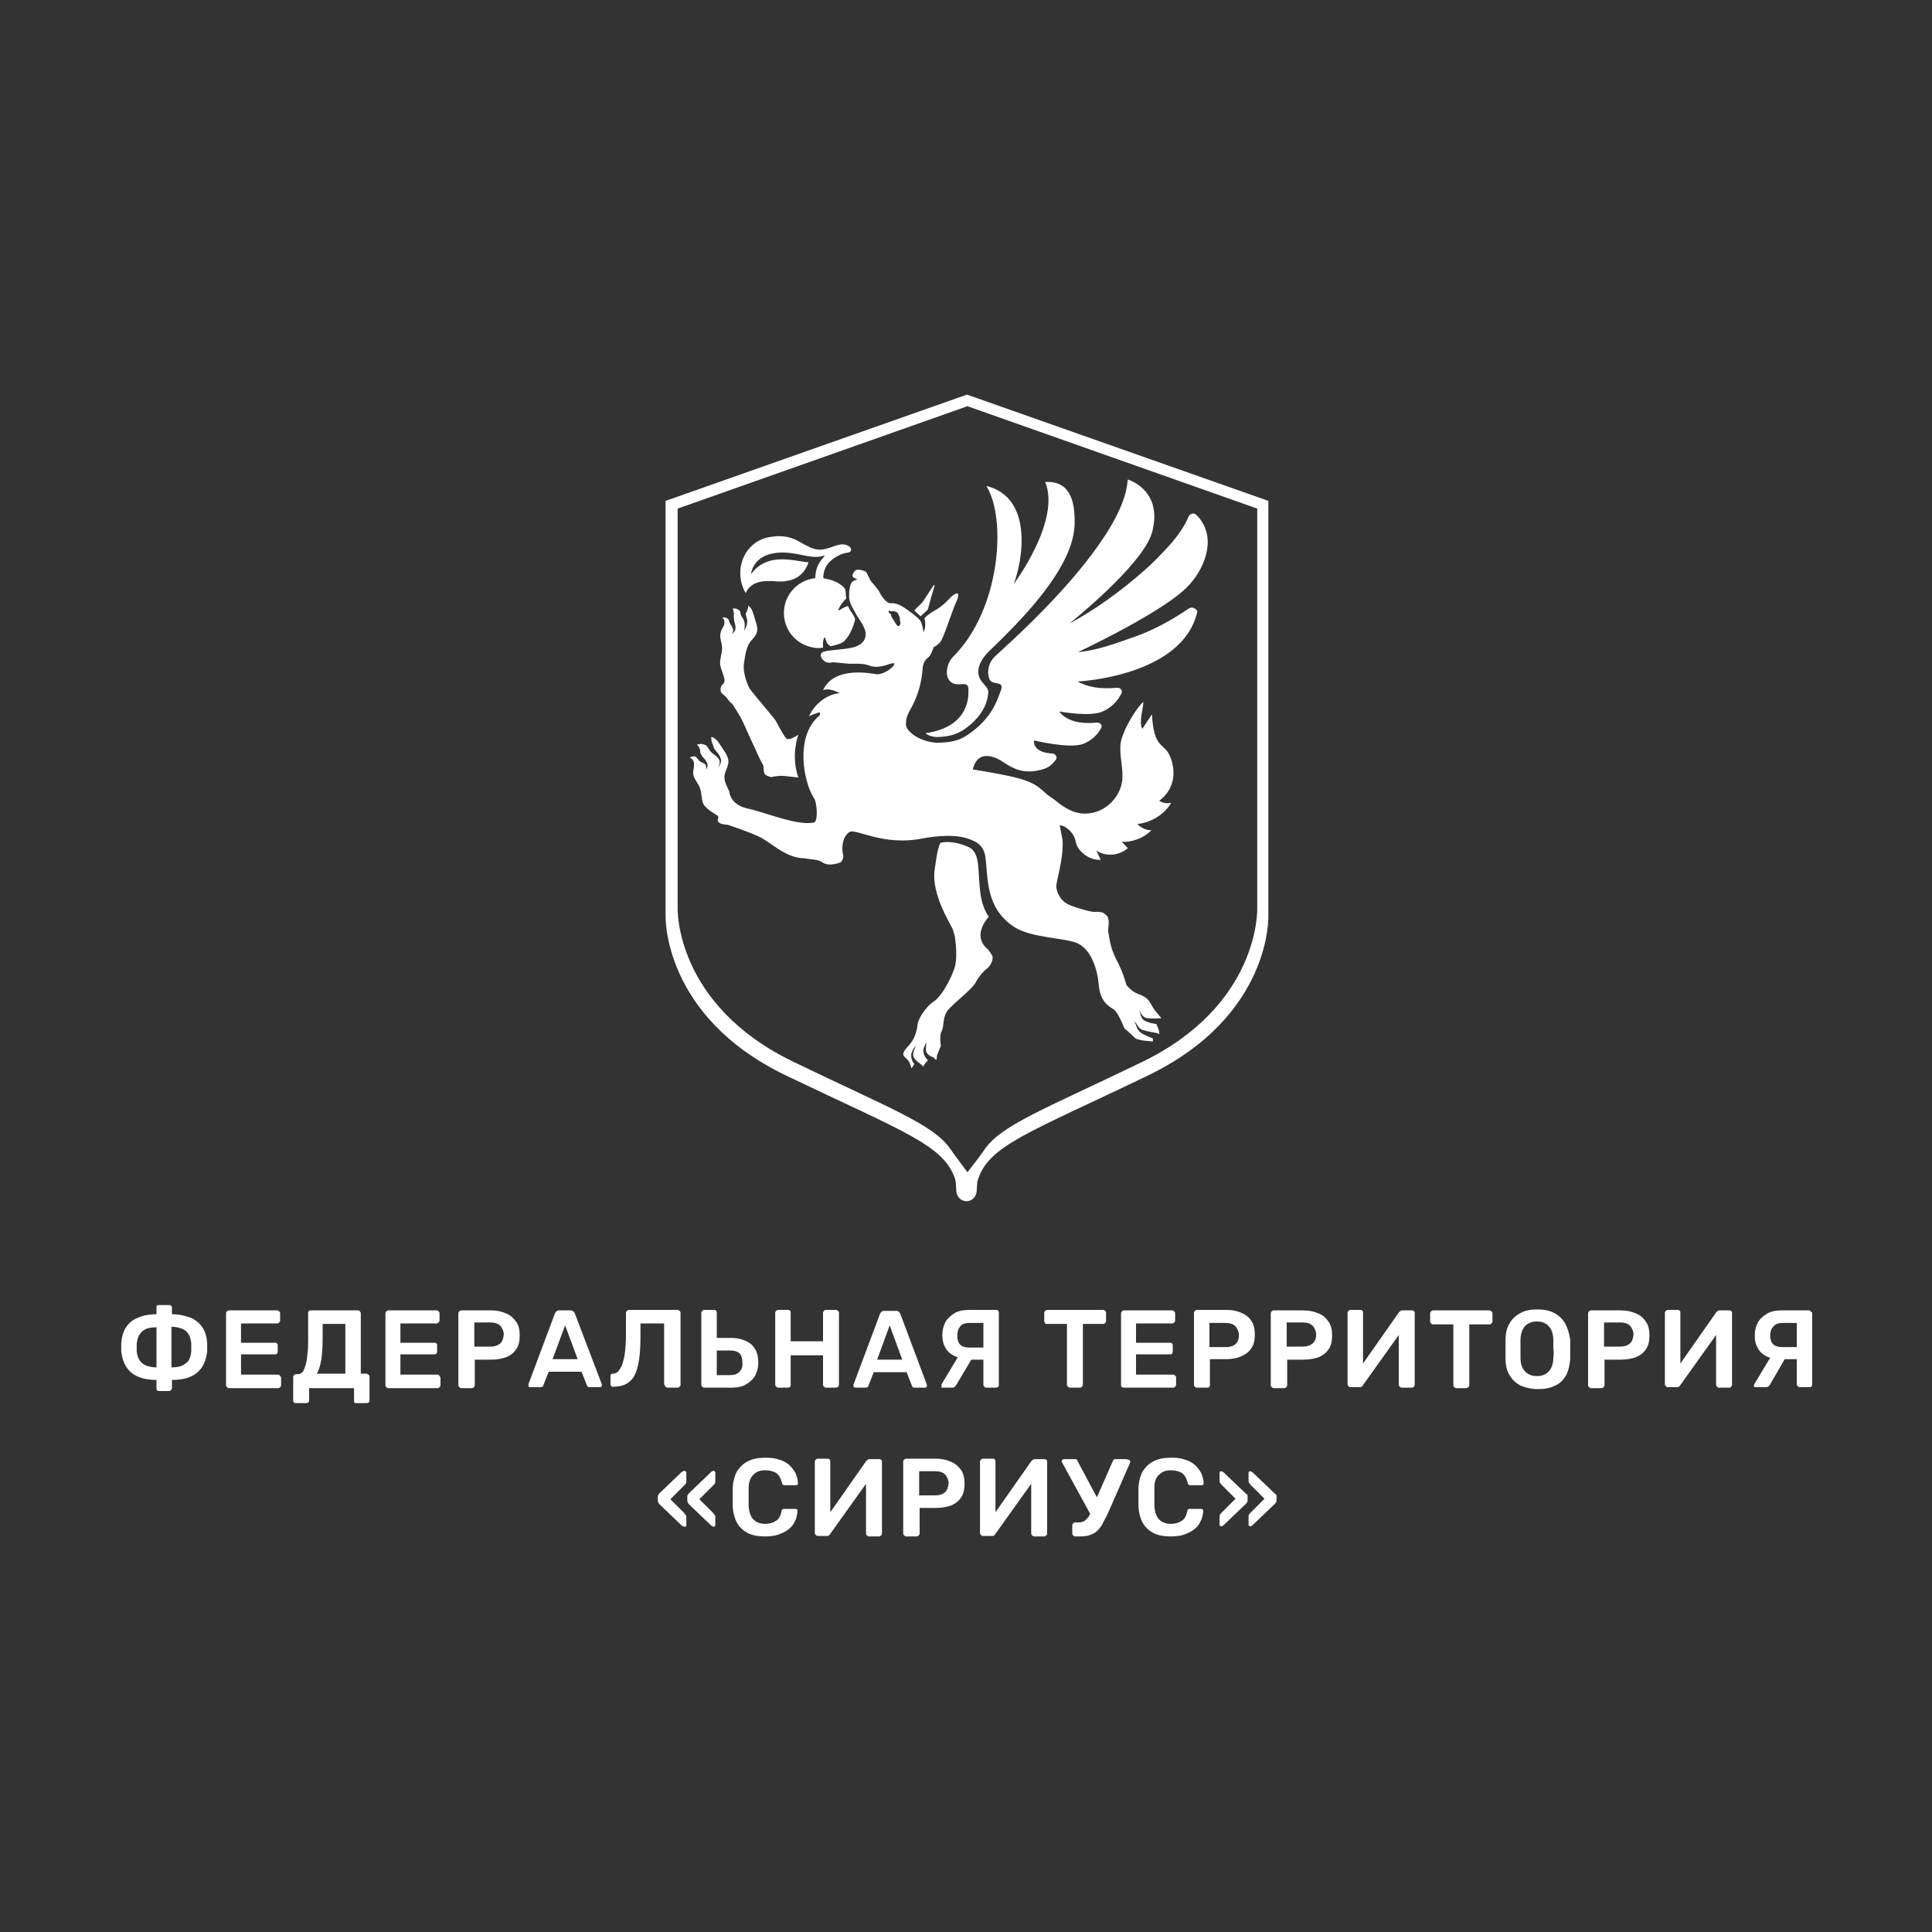 <?xml version="1.0" encoding="UTF-8"?> <svg xmlns="http://www.w3.org/2000/svg" xmlns:xlink="http://www.w3.org/1999/xlink" version="1.1" id="Layer_1" x="0px" y="0px" viewBox="0 0 400 400" style="enable-background:new 0 0 400 400;" xml:space="preserve"><rect x="0" y="0" width="400" height="400" fill="#333333" stroke="none"/> <style type="text/css"> .st0{fill-rule:evenodd;clip-rule:evenodd;fill:#FFFFFF;} .st1{fill:#FFFFFF;} </style> <g> <path class="st0" d="M192.1,126.2l0.9-3.3c0,0,0.7-2,0.4-1.8s-2.1,3.3-2.7,3.9c-0.6,0.5-1.4,1.4-1.4,1.4l1.3,1.2L192.1,126.2z"></path> <path class="st0" d="M262.6,189.6v-85.9l-62.4-22l-62.4,22v85.9c0,0-0.7,20.8,25,33.1c24.4,11.7,32.8,14.4,35,21.6 c0.1,0.2,0.1,1.3,0.2,2.4c0.1,1.1,1,2,2.1,2c1.1,0,2-0.9,2.1-2c0.1-1,0.1-2.1,0.2-2.2c2.1-7.3,10.5-9.9,35-21.7 C263.4,210.4,262.6,189.6,262.6,189.6 M236.2,220c-20.3,9.8-29.1,13-32.5,18.2c-0.5,0.8-3.4,4.5-3.4,4.5s-3-4-3.6-4.9 c-3.5-5-12.4-8.3-32.3-17.9c-24.8-11.9-24.1-31.9-24.1-31.9v-82.7l60-21.2l60,21.2v82.7C260.3,188.1,261,208.1,236.2,220"></path> <path class="st0" d="M176.8,127.6c-0.1-0.2-0.3-0.5-0.4-0.7c-0.1-0.1-0.2-0.3-0.3-0.4c-0.2-0.3-0.4-0.7-0.5-1 c-0.2,0-0.4,0.1-0.7,0.2c-0.5,0.2-1.5,1-1.3,0.5c0.3-0.9,1.2-1.9,1.6-2.3c0-0.4-0.1-0.7-0.1-0.9c0-0.5,0-1-0.4-1.4 c-0.9-0.9-2.1-1.4-3.3-1.7c-0.5-0.1-0.7-0.1-0.9-0.2c-0.1-0.3,0-0.6,0-0.8c0.2-1.2,0.7-2.1,1.5-2.8c1.5-1.3,2.8-1.6,3.6-1.7 c0.5-0.1,0.7-0.4,0.6-0.7c-0.1-0.7-1.2-1-1.8-1c-1.3,0-3,1.1-4.6,1.1c-1.5,0-2.5-0.7-3.7-1.3c-1.3-0.8-2.7-1.5-4.9-1.5 c-0.6,0-1.2,0.1-1.9,0.2c-2.4,0.4-4.4,2-5.4,4.3c-1,2.4-0.8,5.2,0.5,7.3c0.9-2.2,3.2-2.5,4.6-2.5c0.2,0,0.5,0,0.7,0 c0.5,0,1.1,0.1,1.7,0.1c3.1,0,5.1-1.3,6-4c0,0,0,0,0,0c-0.4,0-1-0.1-1.7-0.2c-1.1-0.2-2.4-0.4-3.8-0.4c-2.8,0-4.8,1-6.3,2.9 l-0.2,0.3l0.1-0.3c0.6-2.8,2.9-4.3,6.5-4.3c0.9,0,1.9,0.1,2.9,0.3l0.1,0c1.5,0.3,2.7,0.6,3.9,0.6c0.7,0,1.2-0.1,1.8-0.3 c0,0.2-0.2,0.4-0.3,0.5c-1.1,1.2-1.6,2.6-1.6,4.2c-3.7,0.4-6.5,3.5-6.5,7.2c0,3.7,2.7,6.7,6.3,7.2c0,0,0,0,0,0 c0.4,0.1,1.1,0.1,1.8,0c0-0.4-0.1-1.3,0.2-2c0.2-0.5,0.4,0.6,0.6,1c0.2,0.3,0.5,0.5,0.7,0.7c1.2-0.2,2.3-0.6,2.7-0.9 c1.8-1.6,2.4-4.5,2.4-4.5S177.2,128.3,176.8,127.6"></path> <path class="st0" d="M204.7,189.8c-2.1-3.2-1.8-6.5-2.2-10.8c-0.2-2.1-1-3.1-1.7-3.5c-3.2-1.5-5.3-1.2-6.1-1 c-0.7,1.3-1,4.5-1.2,5.6c-0.7,5,3.2,11,3.8,12.4l0.4,1.4c0.3,2.1,0.4,4.1,0.1,5.8c-0.2,1.4-2.4,6.2-4.4,7.6c-2,1.3-3.3,3.9-3.4,4.6 c-0.1,0.7-0.2,2.7-1.8,4.5c-1.7,1.8-1.3,2.1-0.5,2.8c0.8,0.7,1,2,1,2l0.6-0.9c-0.2-0.3-0.4-0.5-0.5-0.9c-0.2-0.5-0.2-1.2,0-1.6 c0.2-0.5,0.5-0.9,0.8-1.3c-0.1,0.5-0.4,0.9-0.5,1.4c-0.1,0.5,0,0.9,0.2,1.2c0.4,0.6,1.2,1.1,1.9,1.7c0.1-0.3,0.3-0.6,0.5-0.8 c0.2-0.2,0.3-0.3,0.4-0.5c-0.4-0.4-0.8-0.9-0.9-1.6c-0.2-1,0.5-1.5,0.5-2.2c0.2,0.7-0.2,1.6,0.1,2.1c0.2,0.5,0.8,0.9,1.4,1.1 c0.2,0.1,0.3,0.2,0.4,0.4l0.3,0.1l0.1-0.9l0.8-2c0,0-0.4-2.1,0.2-3.1c0.5-1,0.1-2.7,1.2-4.2c1.2-1.5,5.1-4.4,5.8-5.8 c0.7-1.4,2-2.6,2-2.6c0.9-0.6,1.6-1.7,1.5-2.7c-0.1-0.5-1-1.6-1-1.6S201,194.2,204.7,189.8"></path> <path class="st0" d="M197.3,136c-1.3,1.3-1.9,4.2-0.3,5.3c1.5,1.1,3.7-0.8,3.5,1.8c0,0.7,0.4,7.4-8.9,8.7c0.7,0.6,1.8,0.8,2.4,0.8 c2.3-0.1,3.8-0.4,5.5-1.5c1.8-1.2,4.8-3.8,5.1-7.6c0.1-0.9-0.5-1.4-1.1-2.1c-2-2.2-0.5-4.8,1.2-6.5c6-5.8,17.9-17.3,17.8-26.8 c0-3-0.3-8.7-6.1-8.3c3.3,8-6.5,21.1-6.5,21.1c1.9-5.1,4-17.9-5.7-20.3C208.5,107.4,207.1,126.3,197.3,136"></path> <path class="st0" d="M149.6,141.7c-0.5,0.5-0.6,1.4-0.1,1.9c0.2,0.2,0.4,0.3,0.6,0.5c0.4,0.3,0.6,0.8,1,1.2 c0.2,0.2,0.3,0.3,0.5,0.4c1.9,2.9,2.3,3.9,3.4,6.4c0.8,1.7,1.5,3.3,2.3,5c0.4,0.9,0.8,1.1,0.8,2.1c0,0.4,0.1,1.1,0.5,1.3 c0.2,0.1,0.9,0.4,1.1,0.4c2.1-0.5,2.8-0.2,4.9,0c0.2,0,0.5,0,0.7,0.1c-1.6-4.5-0.1-8.6,0-8.9c-0.9,0.6-2,1.2-2.5,0.8 c-0.4-0.3-2-3.3-2.2-3.7c-1.6-2.1-3.7-4.4-5.3-6.5c-0.2-0.2-1.5-2.9-1.3-5.1c0.2-1.4,0.4-3.4,1.3-4.7c0.5-0.6,1.2-1.2,1.4-2 c0.2-0.7,0-1.4-0.2-2.1c-0.2-0.5-0.3-1.1-0.5-1.6c-0.2-0.7-0.5-1.5-1.1-1.8c0,0.6-0.2,1.1-0.5,1.6c0,0.1,0,0.2,0,0.3 c0.1,0.2,0.1,0.4,0.2,0.7c0.3,0.9-0.1,1.8-0.5,2.6c0.1-0.9,0.2-1.7-0.2-2.4c-0.1-0.2-0.2-0.3-0.3-0.5c-0.2-0.2-0.2-0.5-0.3-0.7 c0-0.2,0-0.3-0.1-0.5c-0.4-0.4-0.9-0.6-1.5-0.5c0.2,0.5,0.3,1,0.2,1.5l0.1,0.9c0,0.4,0.1,0.4,0.2,0.9c0.1,0.4,0.1,0.8,0,1.2 c-0.2,0.4-0.4,0.5-0.6,0.8c0.1-0.3,0.2-0.7,0.2-0.9c0-0.2-0.2-0.5-0.3-0.8c-0.1-0.1-0.5-0.6-0.5-0.9l-0.2-0.5 c-0.3-0.3-0.9-0.5-1.3-0.3c0.5,0.2,0.6,1,0.4,1.5c-0.2,0.6-0.6,1-0.7,1.6c-0.3,1,0.3,2.1,0.3,3.2c0,1.1-0.5,2.2-0.4,3.3 c0.1,1.1,0.8,2.2,0.9,3.3c0,0.2,0,0.4-0.1,0.5C149.9,141.5,149.8,141.6,149.6,141.7"></path> <path class="st1" d="M246.1,126c-2.9,2-6.9,4.3-10.8,5.7c-4.3,1.5-8.2,3-12.1,3.3c0,0,18.4-8.6,23.1-14c3.4-3.8,5.7-10.1,1.4-14.4 c-0.5-0.5-1.3-0.3-1.6,0.3c-0.9,2.3-2.8,4.8-4.9,7c-1.5,1.6-3,3.1-4.4,4.3c-4.6,4.1-10.3,8.2-15.4,10.9c0,0,15.1-12,17.1-18.8 c0.2-0.7,0.3-1.4,0.4-2c0.3-2.2-0.1-4.3-1.3-6c-1-1.4-2.4-2.4-4-3c0,0-0.1,0-0.1,0c-0.2,1.1-0.1,4.4-4.6,11.4 c-3.3,5.1-8.9,12.1-18.9,21.5c-1.3,1.2-2.6,2.4-4,3.7c0,0-0.1,0.1-0.1,0.1c-1.2,1.2-1.6,2.9-1.1,4.5c0.5,1.6,3.3,0.2,2.4,2.5 c-0.6,1.5-1.6,5.6-6.8,9.1c-2,1.4-3.8,1.6-6.4,1.7h0c-3.6-0.3-5.6-2-6.2-3c-0.2-0.4-0.3-0.8-0.2-1.3c0-1,0.5-2,1-2.8 c1.2-2.2,2-4.6,2.3-7.1c0.2-1.2-0.1-2.4,1.3-3.5c0.5-0.4,0.9-1.5,1.1-2.1c0.4-0.2,1-0.6,1.4-1.1c0.7-0.9,2.5-6.6,3.2-8.1 c0.7-1.4,0.9-2.8-0.9-1.3c0,0-1.9,2.1-3.3,2.8c-0.9,0.5-1.6,1-2,1.4c-0.1,0.1-0.1,0.1-0.2,0.2c0,0-0.1,0.1-0.1,0.1 c0.1,0.5,0.4,1.7-0.2,2.9c0,0-0.2-1.6-0.6-2.3c-0.4-0.7-2.5-2.2-3.4-2.8c-0.9-0.6-1.9-1-2.8-0.9c-0.8,0.1-2-1.6-2.2-2.1 c-0.2-0.6-1.5-2-1.9-2.5c-0.4-0.6-0.8-1.7-1-1.9c-0.2-0.2-1.5-0.6-2-0.4c-0.4,0.2-0.7,0.6-0.8,1.1c-0.1,0.5,0.5,0.6,0.9,0.8 c0.4,0.2-0.6,0.1-1,0.6c-0.4,0.5-0.6,1.6-0.6,2.7c-0.1,1.7,1,3,1.3,3.7c0.5,1.1,2.4,3.1,2.1,4.8c-0.4,2.3-3.2,2.5-4.8,2.7 c-1.6,0.2-3.8,0.3-4.2,0.7c-0.4,0.3-0.4,1.1,0.4,1.7c0.8,0.7,1.8,0.3,1.8,0.3s2,0.2,3.1,0.3c1.1,0.1,2.9-0.2,4.5,0.4 c1.2,0.5,2.7,0.2,4.1-0.3c2.7-1-0.4,2.2-2.6,2.1c-0.4,0-8.7-2-11.1,3.3c1-0.5,2.7,0.2,3.5,0.6c-2.7,0.2-5.3,2.3-6.4,4.8 c0.4-0.2,1.1-0.5,2-0.8c0.3-0.1,0.4,0.5,0.1,0.7c-5.1,4.3-3.2,13.8-1.1,17c0.7,0.9,0.9,5,0,5.1c-3.5,0.7-10-2.1-13.7-2.9 c-3.7-0.8-3.8-3.5-3.8-3.5c-0.6-1.4-1.4-2.5-0.8-4.1c0.3-0.8,0.7-1.6,0.6-2.4c-0.1-0.7-0.5-1.4-0.9-2c-0.3-0.5-0.7-1-1-1.5 c-0.4-0.6-1-1.3-1.7-1.3c0.1,0.2,0.1,0.5,0.1,0.7c0,0,0,0,0,0c0,0,0,0.1,0,0.1c0.2,0.5,0.3,0.9,0.5,1.4c0.2,0.5,0.4,0.6,0.8,1.1 c0.3,0.4,0.6,0.9,0.7,1.5c0,0.6-0.3,1.1-0.6,1.5c0.2-0.4,0.4-1,0.3-1.4c-0.2-0.4-0.5-0.8-0.9-1.1c-0.3-0.2-1-0.7-1.2-1.1 c-0.2-0.3-0.4-0.6-0.6-0.9c-0.6-0.4-1.4-0.5-2-0.2c0.5,0.4,0.7,1,0.7,1.7l0.4,0.7c0.2,0.3,0.3,0.3,0.6,0.7c0.2,0.3,0.4,0.6,0.5,1 c0,0.4-0.1,0.7-0.2,1c-0.1-0.3-0.1-0.7-0.2-0.9c-0.1-0.2-0.4-0.4-0.6-0.5c-0.2,0-0.7-0.3-0.9-0.6l-0.5-0.6c-0.4-0.2-1-0.1-1.3,0.2 c0.6,0.1,0.9,0.8,0.9,1.4c0,0.6-0.2,1.2-0.2,1.8c0.1,1.1,1,2,1.4,3c0.4,1.1,0.3,2.3,0.7,3.3c0.5,1.1,2.9,2.4,3,2.5 c0.3,0.4,0,0.6,0,0.7c-0.2,1.2,2,1.1,2.2,1.2c0.5,0.2,3.7,1.2,6.3,2.4c2.6,1.2,5.4,4.4,9.4,4.5h0c1.8,0.3,2.8,0.2,3.7,0.8 c1.5,1.1,3.9,0,3.9,0s0.5-0.5,0.5-1.3c0,0,0,0,0,0c-0.4-1.4-0.3-3.8,1.2-4.9c1.3-1,6.9,3.1,15.7,1.2c0.6-0.1,5.5-1,8.8,0.1 c1.5,0.5,3.3,1.2,3.7,3.7c0.6,4.2-0.1,10.5,5.8,14.5c3.6,2.5,11,2.3,13.5,3.6c2.6,1.4,3.9,5.1,4.2,8.6c0.3,3.5,2.2,4.4,3.1,5 c0.9,0.6,2.2,3.9,2.2,3.9s1.6,1.4,2.2,2c0.6,0.6,3.7,0.7,3.7,0.7l0-0.6c-0.7-0.3-1.5-0.6-2.2-1c-0.5-0.3-0.9-0.7-1.1-1.2 c-0.2-0.5-0.3-1-0.6-1.4c0.4,0.3,0.6,0.8,0.9,1.2c0.3,0.4,0.6,0.6,1.1,0.7c0.9,0.3,1.9,0.4,2.8,0.6c0.1,0,0.2,0.1,0.3,0.2 c0,0,0.1,0,0.1-0.1c0.1-0.4-0.3-1.4-0.6-2c-0.7-0.1-1.4-0.2-2-0.5c-0.5-0.1-1-0.6-1.1-1c-0.2-0.4-0.3-0.9-0.4-1.3 c0.2,0.4,0.4,0.8,0.7,1.1c0.3,0.4,0.5,0.4,1,0.5c0.8,0.1,1.7,0.1,2.6,0c0.1,0,0.2,0,0.3,0.1c-0.3-0.5-1.2-1.3-1.9-2.5 c-0.9-1.7-1.4-2-2.9-2.6c-1.5-0.5-2.5-1.9-2.5-1.9s-0.6-2.5-2.1-5.3c-1.2-2.3-1.4-4.3-1.6-5.4c-0.2-1.1,0.2-1.8,0-2.8 c-0.2-0.9-0.3-0.7-0.8-1.2c-0.5-0.5-1.5-0.4-2.2-0.4c-0.7,0-4.4-1-5.6-1.7c-1.2-0.6-2.1-2.2-2.2-3.4c-0.1-1.2,1.5-5.6,1.3-9.7 c0-0.1-0.6-3.1-0.6-3.1c1.1-0.1,3,1.5,3.3,3.3c0.3,1.9,2.7,4,5.2,3.8c-0.3-0.6-0.6-1.2-0.9-1.9c1.9,1.3,4.7,1.1,6.5-0.5 c-0.4-0.4-0.8-0.9-1.3-1.3c2.3,0.1,4.6-0.8,6.2-2.4c-1.1,0-2.2-0.5-2.9-1.3c2.8-0.3,5.5-1.9,7-4.4c-0.8,0.2-1.7,0.1-2.5-0.4 c3-2.2,3.7-5.9,2.2-9.3c-1.2-2.8-3.3-1.3-3.7-8.6c-0.7,1-1.3,2-2,3c-0.8-1.5,0.3-4.4,0.2-5.6c-2.2,2.2-4.5,6.7-4.7,8.7 c-0.3,2.5,0.7,5.4,0.3,7.9c-0.5,3.1-3.1,5.8-6.2,6.4c-3,0.6-5.3-0.7-7.5-2.5c-0.5-0.4-1.1-0.8-1.7-1.2c-0.5-0.5-1.1-1-1.6-1.4 c-2.2-1.8-5.4-2.5-13.9-3.9c1.3-5.3,6.5-1.4,6.5-1.4c2.2,1.5,4.2,2.2,7.1,1.6c1.8-0.4,2.5-0.8,3.6-2.2c0.4-0.5,0-1.2-0.7-1.3 c-3.1-0.1-4-1.6-3.8-2.7c0,0,7.4,1.8,10.2,0.7c1.7-0.7,2.9-1.8,3.7-3.3c0.3-0.6-0.3-1.2-1-1.1c-4.8,0.5-6.9-1.2-7.7-2.3 c0,0,6.4,1.2,9,0c1.8-0.8,3.1-2.1,3.9-3.8c0.3-0.6-0.3-1.2-1-1.1c-3.3,0.3-5.9-0.1-8.1-1.3c0,0,21.8-1,24.8-14.5 C247.7,126,246.8,125.5,246.1,126 M186.4,129.2c-0.1,0.4-0.3,0.4-0.5,0.4c-0.2,0-0.6-0.7-1-1.4c-0.1-0.2-0.2-0.3-0.2-0.3l0,0 c0,0-0.1-0.1-0.1-0.1c0,0,0-0.1,0-0.1c0,0,0,0,0,0c-0.1-0.3-0.2-0.5-0.2-0.6c-0.1,0,0,0-0.2-0.1c-0.4-0.3-0.1-0.6-0.1-0.6 s0.2,0.1,0.4,0.2c0.1-0.2,0.8,0,1.1,0.1c0.1,0,0.1,0.1,0.1,0.1c0.1,0.1,0.2,0.1,0.2,0.2c0.2,0.4,0.5,0.9,0.4,1.5 C186.5,128.7,186.4,129,186.4,129.2"></path> <path class="st1" d="M41.9,274.8c-0.6-0.9-1.5-1.6-2.5-2c-1.1-0.4-2.3-0.7-3.8-0.7v-1.4c0-0.2-0.1-0.3-0.2-0.4 c-0.1-0.1-0.2-0.1-0.4-0.1h-2.1c-0.2,0-0.3,0-0.4,0.1c-0.1,0.1-0.1,0.2-0.1,0.4v1.4c-1.4,0-2.7,0.2-3.8,0.7c-1.1,0.4-1.9,1.1-2.5,2 c-0.6,0.9-0.9,2-1,3.3c0,0.1,0,0.3,0,0.5c0,0.2,0,0.4,0,0.6c0,0.2,0,0.4,0,0.5c0.2,2,0.9,3.5,2.1,4.5c1.2,1,3,1.5,5.2,1.5v1.7 c0,0.2,0,0.3,0.1,0.4c0.1,0.1,0.2,0.2,0.4,0.2H35c0.2,0,0.3-0.1,0.4-0.2c0.1-0.1,0.2-0.2,0.2-0.4v-1.7c2.3,0,4-0.5,5.2-1.5 c1.2-1,1.9-2.5,2.1-4.5c0-0.3,0-0.6,0-0.8c0-0.2,0-0.5,0-0.8C42.8,276.8,42.5,275.7,41.9,274.8 M32.4,283.1c-1.2,0-2.2-0.3-2.9-0.8 c-0.7-0.6-1.1-1.4-1.2-2.6v-0.7v-0.7c0.1-1.2,0.5-2.1,1.2-2.7c0.7-0.6,1.7-0.8,2.9-0.8V283.1z M39.6,279.2c0,0.2,0,0.3,0,0.5 c-0.1,1.2-0.4,2.1-1.2,2.6c-0.7,0.6-1.7,0.8-2.9,0.8v-8.4c1.2,0,2.2,0.3,2.9,0.8c0.7,0.6,1.1,1.4,1.2,2.7c0,0.1,0,0.3,0,0.4V279.2z "></path> <path class="st1" d="M57.6,284.6h-7.7v-4.2h7c0.2,0,0.3,0,0.4-0.1c0.1-0.1,0.2-0.2,0.2-0.4v-1.4c0-0.2-0.1-0.3-0.2-0.4 c-0.1-0.1-0.2-0.1-0.4-0.1h-7v-4h7.5c0.2,0,0.3-0.1,0.4-0.2c0.1-0.1,0.2-0.2,0.2-0.4v-1.5c0-0.2-0.1-0.3-0.2-0.4 c-0.1-0.1-0.2-0.2-0.4-0.2h-10c-0.2,0-0.3,0.1-0.4,0.2c-0.1,0.1-0.2,0.2-0.2,0.4v14.9c0,0.2,0.1,0.3,0.2,0.4 c0.1,0.1,0.2,0.2,0.4,0.2h10.2c0.2,0,0.3-0.1,0.4-0.2c0.1-0.1,0.2-0.2,0.2-0.4v-1.5c0-0.2-0.1-0.3-0.2-0.4 C57.9,284.7,57.7,284.6,57.6,284.6"></path> <path class="st1" d="M75.8,284.4h-1.1v-12.5c0-0.2-0.1-0.3-0.2-0.4c-0.1-0.1-0.2-0.2-0.4-0.2h-9.8c-0.2,0-0.3,0.1-0.4,0.2 c-0.1,0.1-0.1,0.2-0.1,0.4v4.8c0,1.2,0,2.4-0.1,3.3c-0.1,1-0.2,1.8-0.4,2.5c-0.2,0.7-0.4,1.2-0.6,1.5c-0.3,0.3-0.6,0.5-0.9,0.5 h-0.5c-0.2,0-0.3,0.1-0.4,0.2c-0.1,0.1-0.2,0.2-0.2,0.4v4.9c0,0.2,0.1,0.3,0.2,0.4c0.1,0.1,0.2,0.1,0.4,0.1h2.1 c0.2,0,0.3-0.1,0.4-0.1c0.1-0.1,0.2-0.2,0.2-0.4v-2.6h9.3v2.6c0,0.2,0,0.3,0.1,0.4c0.1,0.1,0.2,0.1,0.4,0.1h2.1 c0.2,0,0.3-0.1,0.4-0.1c0.1-0.1,0.2-0.2,0.2-0.4V285c0-0.2-0.1-0.3-0.2-0.4C76.1,284.5,76,284.4,75.8,284.4 M71.5,284.4h-5.9 c0.4-0.7,0.7-1.6,0.9-2.8c0.2-1.2,0.3-2.7,0.3-4.6v-2.9h4.7V284.4z"></path> <path class="st1" d="M90.6,284.6h-7.7v-4.2h7c0.2,0,0.3,0,0.4-0.1c0.1-0.1,0.2-0.2,0.2-0.4v-1.4c0-0.2-0.1-0.3-0.2-0.4 c-0.1-0.1-0.2-0.1-0.4-0.1h-7v-4h7.5c0.2,0,0.3-0.1,0.4-0.2c0.1-0.1,0.2-0.2,0.2-0.4v-1.5c0-0.2-0.1-0.3-0.2-0.4 c-0.1-0.1-0.2-0.2-0.4-0.2h-10c-0.2,0-0.3,0.1-0.4,0.2c-0.1,0.1-0.2,0.2-0.2,0.4v14.9c0,0.2,0.1,0.3,0.2,0.4 c0.1,0.1,0.2,0.2,0.4,0.2h10.2c0.2,0,0.3-0.1,0.4-0.2c0.1-0.1,0.2-0.2,0.2-0.4v-1.5c0-0.2-0.1-0.3-0.2-0.4 C90.9,284.7,90.8,284.6,90.6,284.6"></path> <path class="st1" d="M104.7,271.9c-0.9-0.4-1.9-0.6-3.1-0.6h-6.1c-0.2,0-0.3,0.1-0.4,0.2c-0.1,0.1-0.2,0.2-0.2,0.4v14.9 c0,0.2,0.1,0.3,0.2,0.4c0.1,0.1,0.2,0.2,0.4,0.2h2.2c0.2,0,0.3-0.1,0.4-0.2c0.1-0.1,0.2-0.2,0.2-0.4v-5.3h3.4 c1.2,0,2.2-0.2,3.1-0.5c0.9-0.4,1.6-0.9,2.1-1.7c0.5-0.7,0.7-1.7,0.7-2.8c0-1.1-0.2-2.1-0.7-2.8S105.6,272.2,104.7,271.9 M103.5,278.2c-0.5,0.4-1.1,0.6-2,0.6h-3.3v-5h3.3c0.9,0,1.6,0.2,2.1,0.7c0.4,0.5,0.7,1.1,0.7,1.8 C104.2,277.2,104,277.8,103.5,278.2"></path> <path class="st1" d="M119,271.9c-0.1-0.2-0.2-0.3-0.3-0.4c-0.1-0.1-0.3-0.2-0.5-0.2h-2.5c-0.2,0-0.4,0.1-0.5,0.2 c-0.1,0.1-0.2,0.2-0.3,0.4l-5.5,14.7c0,0.1,0,0.1,0,0.2c0,0.1,0,0.3,0.1,0.3c0.1,0.1,0.2,0.1,0.3,0.1h2c0.2,0,0.4,0,0.5-0.1 c0.1-0.1,0.2-0.2,0.2-0.3l1.1-2.8h6.8l1.1,2.8c0,0.1,0.1,0.2,0.2,0.3c0.1,0.1,0.3,0.1,0.5,0.1h2c0.1,0,0.2,0,0.3-0.1 c0.1-0.1,0.1-0.2,0.1-0.3c0-0.1,0-0.1,0-0.2L119,271.9z M114.4,281.4l2.6-7l2.6,7H114.4z"></path> <path class="st1" d="M137.6,286.7c0,0.2,0.1,0.3,0.2,0.4c0.1,0.1,0.2,0.2,0.4,0.2h2.1c0.2,0,0.3-0.1,0.4-0.2 c0.1-0.1,0.2-0.2,0.2-0.4v-14.9c0-0.2-0.1-0.3-0.2-0.4c-0.1-0.1-0.2-0.2-0.4-0.2h-10.1c-0.2,0-0.3,0.1-0.4,0.2 c-0.1,0.1-0.2,0.2-0.2,0.4v4.8c0,1.3-0.1,2.4-0.2,3.3c-0.1,1-0.3,1.7-0.5,2.4c-0.2,0.6-0.5,1.1-0.8,1.5c-0.3,0.4-0.7,0.6-1.2,0.6 c-0.4,0-0.5,0.2-0.5,0.5v1.7c0,0.2,0.1,0.3,0.2,0.4c0.1,0.1,0.2,0.2,0.4,0.1c1.1,0,2-0.2,2.7-0.6c0.7-0.4,1.3-1,1.7-1.8 c0.4-0.8,0.7-1.8,0.9-3.1c0.2-1.3,0.3-2.9,0.3-4.7v-2.9h4.9V286.7z"></path> <path class="st1" d="M156.4,284.7c0.4-0.8,0.6-1.7,0.6-2.6c0-1.7-0.5-2.9-1.5-3.8c-1-0.8-2.4-1.3-4.2-1.3h-2.9v-5.2 c0-0.2-0.1-0.3-0.1-0.4c-0.1-0.1-0.2-0.2-0.4-0.2h-2.1c-0.2,0-0.3,0.1-0.4,0.2c-0.1,0.1-0.2,0.2-0.2,0.4v14.9 c0,0.2,0.1,0.3,0.2,0.4c0.1,0.1,0.2,0.2,0.4,0.2h5.6c1.3,0,2.3-0.2,3.1-0.7C155.3,286.1,156,285.5,156.4,284.7 M153.1,284 c-0.4,0.5-1.1,0.7-1.9,0.7h-2.8v-5.1h2.8c0.8,0,1.5,0.2,1.9,0.6c0.4,0.4,0.6,1,0.6,1.8C153.8,282.9,153.6,283.5,153.1,284"></path> <path class="st1" d="M161.1,287.3h2.1c0.2,0,0.3-0.1,0.4-0.2c0.1-0.1,0.1-0.2,0.1-0.4v-6.1h6.7v6.1c0,0.2,0.1,0.3,0.2,0.4 c0.1,0.1,0.2,0.2,0.4,0.2h2.1c0.2,0,0.3-0.1,0.4-0.2c0.1-0.1,0.2-0.2,0.2-0.4v-14.9c0-0.2-0.1-0.3-0.2-0.4 c-0.1-0.1-0.2-0.2-0.4-0.2H171c-0.2,0-0.3,0.1-0.4,0.2c-0.1,0.1-0.2,0.2-0.2,0.4v5.9h-6.7v-5.9c0-0.2,0-0.3-0.1-0.4 c-0.1-0.1-0.2-0.2-0.4-0.2h-2.1c-0.2,0-0.3,0.1-0.4,0.2c-0.1,0.1-0.2,0.2-0.2,0.4v14.9c0,0.2,0.1,0.3,0.2,0.4 C160.8,287.2,161,287.3,161.1,287.3"></path> <path class="st1" d="M177.1,287.3h2c0.2,0,0.4,0,0.5-0.1c0.1-0.1,0.2-0.2,0.2-0.3l1.1-2.8h6.8l1.1,2.8c0,0.1,0.1,0.2,0.2,0.3 c0.1,0.1,0.3,0.1,0.5,0.1h2c0.1,0,0.2,0,0.3-0.1c0.1-0.1,0.1-0.2,0.1-0.3c0-0.1,0-0.1,0-0.2l-5.5-14.7c-0.1-0.2-0.2-0.3-0.3-0.4 c-0.1-0.1-0.3-0.2-0.5-0.2H183c-0.2,0-0.4,0.1-0.5,0.2c-0.1,0.1-0.2,0.2-0.3,0.4l-5.5,14.7c0,0.1,0,0.1,0,0.2c0,0.1,0,0.3,0.1,0.3 C176.9,287.2,177,287.3,177.1,287.3 M184.2,274.4l2.6,7.1h-5.2L184.2,274.4z"></path> <path class="st1" d="M195,287.3h2.1c0.3,0,0.5-0.1,0.6-0.2c0.1-0.1,0.2-0.3,0.3-0.4l3.1-5.2h2.5v5.2c0,0.2,0.1,0.3,0.2,0.4 c0.1,0.1,0.2,0.2,0.4,0.2h2.1c0.2,0,0.3-0.1,0.4-0.2c0.1-0.1,0.1-0.2,0.1-0.4v-14.9c0-0.2-0.1-0.3-0.1-0.4 c-0.1-0.1-0.2-0.2-0.4-0.2h-5.6c-1.2,0-2.3,0.2-3.1,0.7c-0.8,0.5-1.5,1.1-1.9,1.9c-0.4,0.8-0.6,1.6-0.6,2.6c0,1,0.2,2,0.7,2.7 c0.4,0.8,1.1,1.3,1.9,1.7c0.2,0.1,0.4,0.1,0.6,0.2l-3.3,5.5c0,0.1-0.1,0.2-0.1,0.2c0,0.1,0,0.3,0.1,0.3 C194.8,287.2,194.9,287.3,195,287.3 M198.8,274.6c0.4-0.5,1.1-0.7,1.9-0.7h2.9v5.1h-2.9c-0.9,0-1.5-0.2-1.9-0.6 c-0.4-0.4-0.6-1-0.6-1.8C198.2,275.7,198.4,275.1,198.8,274.6"></path> <path class="st1" d="M216.7,274.1h4.2v12.6c0,0.2,0.1,0.3,0.2,0.4c0.1,0.1,0.2,0.2,0.4,0.2h2.1c0.2,0,0.3-0.1,0.4-0.2 c0.1-0.1,0.2-0.2,0.2-0.4v-12.6h4.2c0.2,0,0.3-0.1,0.4-0.2c0.1-0.1,0.2-0.2,0.2-0.4v-1.7c0-0.2-0.1-0.3-0.2-0.4 c-0.1-0.1-0.2-0.2-0.4-0.2h-11.6c-0.2,0-0.3,0.1-0.4,0.2c-0.1,0.1-0.2,0.2-0.2,0.4v1.7c0,0.2,0.1,0.3,0.2,0.4 C216.4,274.1,216.5,274.1,216.7,274.1"></path> <path class="st1" d="M232.7,287.3h10.2c0.2,0,0.3-0.1,0.4-0.2c0.1-0.1,0.2-0.2,0.2-0.4v-1.5c0-0.2-0.1-0.3-0.2-0.4 c-0.1-0.1-0.2-0.2-0.4-0.2h-7.7v-4.2h7c0.2,0,0.3,0,0.4-0.1c0.1-0.1,0.2-0.2,0.2-0.4v-1.4c0-0.2-0.1-0.3-0.2-0.4 c-0.1-0.1-0.2-0.1-0.4-0.1h-7v-4h7.5c0.2,0,0.3-0.1,0.4-0.2c0.1-0.1,0.2-0.2,0.2-0.4v-1.5c0-0.2-0.1-0.3-0.2-0.4 c-0.1-0.1-0.2-0.2-0.4-0.2h-10c-0.2,0-0.3,0.1-0.4,0.2c-0.1,0.1-0.2,0.2-0.2,0.4v14.9c0,0.2,0.1,0.3,0.2,0.4 C232.4,287.2,232.5,287.3,232.7,287.3"></path> <path class="st1" d="M257,280.8c0.9-0.4,1.6-0.9,2.1-1.7c0.5-0.7,0.7-1.7,0.7-2.8c0-1.1-0.2-2.1-0.7-2.8c-0.5-0.8-1.2-1.3-2.1-1.7 c-0.9-0.4-1.9-0.6-3.1-0.6h-6.1c-0.2,0-0.3,0.1-0.4,0.2c-0.1,0.1-0.2,0.2-0.2,0.4v14.9c0,0.2,0.1,0.3,0.2,0.4 c0.1,0.1,0.2,0.2,0.4,0.2h2.2c0.2,0,0.3-0.1,0.4-0.2c0.1-0.1,0.1-0.2,0.1-0.4v-5.3h3.4C255.1,281.4,256.1,281.2,257,280.8 M250.4,278.9v-5h3.3c0.9,0,1.6,0.2,2.1,0.7c0.4,0.5,0.7,1.1,0.7,1.8c0,0.8-0.2,1.4-0.7,1.9c-0.5,0.4-1.1,0.6-2,0.6H250.4z"></path> <path class="st1" d="M272.9,271.9c-0.9-0.4-1.9-0.6-3.1-0.6h-6.1c-0.2,0-0.3,0.1-0.4,0.2c-0.1,0.1-0.2,0.2-0.2,0.4v14.9 c0,0.2,0.1,0.3,0.2,0.4c0.1,0.1,0.2,0.2,0.4,0.2h2.2c0.2,0,0.3-0.1,0.4-0.2c0.1-0.1,0.2-0.2,0.2-0.4v-5.3h3.4 c1.2,0,2.2-0.2,3.1-0.5c0.9-0.4,1.6-0.9,2.1-1.7c0.5-0.7,0.7-1.7,0.7-2.8c0-1.1-0.2-2.1-0.7-2.8 C274.5,272.8,273.8,272.2,272.9,271.9 M271.7,278.2c-0.5,0.4-1.1,0.6-2,0.6h-3.3v-5h3.3c0.9,0,1.6,0.2,2.1,0.7 c0.4,0.5,0.7,1.1,0.7,1.8C272.5,277.2,272.2,277.8,271.7,278.2"></path> <path class="st1" d="M292.3,271.3h-1.9c-0.2,0-0.3,0-0.4,0.1c-0.1,0.1-0.2,0.2-0.3,0.2l-7.5,10.7v-10.5c0-0.2,0-0.3-0.1-0.4 c-0.1-0.1-0.2-0.2-0.4-0.2h-2.1c-0.2,0-0.3,0.1-0.4,0.2c-0.1,0.1-0.2,0.2-0.2,0.4v14.8c0,0.2,0.1,0.3,0.2,0.4 c0.1,0.1,0.2,0.2,0.4,0.2h1.9c0.2,0,0.3,0,0.4-0.1c0.1-0.1,0.2-0.2,0.2-0.2l7.5-10.5v10.3c0,0.2,0.1,0.3,0.2,0.4 c0.1,0.1,0.2,0.2,0.4,0.2h2.1c0.2,0,0.3-0.1,0.4-0.2c0.1-0.1,0.2-0.2,0.2-0.4v-14.9c0-0.2-0.1-0.3-0.2-0.4 C292.6,271.4,292.5,271.3,292.3,271.3"></path> <path class="st1" d="M308.3,271.3h-11.6c-0.2,0-0.3,0.1-0.4,0.2c-0.1,0.1-0.2,0.2-0.2,0.4v1.7c0,0.2,0.1,0.3,0.2,0.4 c0.1,0.1,0.2,0.2,0.4,0.2h4.2v12.6c0,0.2,0.1,0.3,0.2,0.4c0.1,0.1,0.2,0.2,0.4,0.2h2.1c0.2,0,0.3-0.1,0.4-0.2 c0.1-0.1,0.2-0.2,0.2-0.4v-12.6h4.2c0.2,0,0.3-0.1,0.4-0.2c0.1-0.1,0.2-0.2,0.2-0.4v-1.7c0-0.2-0.1-0.3-0.2-0.4 C308.6,271.4,308.5,271.3,308.3,271.3"></path> <path class="st1" d="M324,273.9c-0.6-0.9-1.3-1.6-2.3-2.1c-1-0.5-2.1-0.7-3.4-0.7c-1.3,0-2.5,0.2-3.4,0.7c-1,0.5-1.8,1.2-2.3,2.1 c-0.6,0.9-0.9,2.1-0.9,3.5c0,0.7,0,1.3,0,2c0,0.6,0,1.3,0,1.9c0,1.4,0.3,2.6,0.9,3.5c0.5,0.9,1.3,1.6,2.3,2.1 c1,0.4,2.1,0.7,3.5,0.7c1.4,0,2.5-0.2,3.5-0.7c1-0.4,1.7-1.1,2.3-2.1c0.5-0.9,0.8-2.1,0.9-3.5c0-0.7,0-1.3,0-1.9c0-0.6,0-1.3,0-2 C324.9,276,324.5,274.8,324,273.9 M321.6,281.1c0,1.3-0.4,2.3-1,2.9s-1.4,0.9-2.4,0.9c-1,0-1.8-0.3-2.4-0.9s-1-1.5-1-2.9 c0-0.7,0-1.3,0-1.9c0-0.6,0-1.2,0-1.8c0-0.9,0.2-1.6,0.5-2.2c0.3-0.6,0.7-1,1.2-1.2c0.5-0.3,1.1-0.4,1.7-0.4c0.7,0,1.2,0.1,1.7,0.4 c0.5,0.2,0.9,0.7,1.2,1.2c0.3,0.6,0.5,1.3,0.5,2.2c0,0.7,0,1.3,0,1.8C321.7,279.8,321.7,280.5,321.6,281.1"></path> <path class="st1" d="M338.6,271.9c-0.9-0.4-1.9-0.6-3.1-0.6h-6.1c-0.2,0-0.3,0.1-0.4,0.2c-0.1,0.1-0.2,0.2-0.2,0.4v14.9 c0,0.2,0.1,0.3,0.2,0.4c0.1,0.1,0.2,0.2,0.4,0.2h2.2c0.2,0,0.3-0.1,0.4-0.2c0.1-0.1,0.2-0.2,0.2-0.4v-5.3h3.4 c1.2,0,2.2-0.2,3.1-0.5c0.9-0.4,1.6-0.9,2.1-1.7c0.5-0.7,0.7-1.7,0.7-2.8c0-1.1-0.2-2.1-0.7-2.8 C340.2,272.8,339.5,272.2,338.6,271.9 M337.4,278.2c-0.5,0.4-1.1,0.6-2,0.6h-3.3v-5h3.3c0.9,0,1.6,0.2,2.1,0.7 c0.4,0.5,0.7,1.1,0.7,1.8C338.1,277.2,337.9,277.8,337.4,278.2"></path> <path class="st1" d="M358,271.3h-1.9c-0.2,0-0.3,0-0.4,0.1c-0.1,0.1-0.2,0.2-0.3,0.2l-7.5,10.7v-10.5c0-0.2,0-0.3-0.1-0.4 c-0.1-0.1-0.2-0.2-0.4-0.2h-2.1c-0.2,0-0.3,0.1-0.4,0.2c-0.1,0.1-0.2,0.2-0.2,0.4v14.8c0,0.2,0.1,0.3,0.2,0.4 c0.1,0.1,0.2,0.2,0.4,0.2h1.9c0.2,0,0.3,0,0.4-0.1c0.1-0.1,0.2-0.2,0.2-0.2l7.5-10.5v10.3c0,0.2,0.1,0.3,0.2,0.4 c0.1,0.1,0.2,0.2,0.4,0.2h2.1c0.2,0,0.3-0.1,0.4-0.2c0.1-0.1,0.2-0.2,0.2-0.4v-14.9c0-0.2-0.1-0.3-0.2-0.4 C358.3,271.4,358.2,271.3,358,271.3"></path> <path class="st1" d="M374.9,271.5c-0.1-0.1-0.2-0.2-0.4-0.2h-5.6c-1.2,0-2.3,0.2-3.1,0.7c-0.8,0.5-1.5,1.1-1.9,1.9 c-0.4,0.8-0.6,1.6-0.6,2.6c0,1,0.2,2,0.7,2.7c0.4,0.8,1.1,1.3,1.9,1.7c0.2,0.1,0.4,0.1,0.6,0.2l-3.3,5.5c0,0.1-0.1,0.2-0.1,0.2 c0,0.1,0,0.3,0.1,0.3c0.1,0.1,0.2,0.1,0.3,0.1h2.1c0.3,0,0.5-0.1,0.6-0.2c0.1-0.1,0.2-0.3,0.3-0.4l3-5.2h2.5v5.2 c0,0.2,0.1,0.3,0.2,0.4c0.1,0.1,0.2,0.2,0.4,0.2h2.1c0.2,0,0.3-0.1,0.4-0.2c0.1-0.1,0.1-0.2,0.1-0.4v-14.9 C375,271.7,374.9,271.6,374.9,271.5 M371.8,278.9H369c-0.9,0-1.5-0.2-1.9-0.6c-0.4-0.4-0.6-1-0.6-1.8c0-0.8,0.2-1.4,0.7-1.9 c0.4-0.5,1.1-0.7,1.9-0.7h2.9V278.9z"></path> <path class="st1" d="M147.7,304.5c-0.1,0-0.1,0-0.2,0.1c-0.1,0-0.2,0.1-0.2,0.1l-4.6,4.4c-0.1,0.1-0.2,0.2-0.3,0.4 c-0.1,0.1-0.1,0.2-0.1,0.4v0.8c0,0.1,0.1,0.2,0.1,0.4c0.1,0.1,0.1,0.2,0.3,0.4l4.6,4.4c0.1,0.1,0.2,0.1,0.2,0.1 c0.1,0,0.2,0.1,0.2,0.1c0.1,0,0.3,0,0.3-0.1c0.1-0.1,0.1-0.2,0.1-0.3v-1.5c0-0.2,0-0.4-0.1-0.5c-0.1-0.1-0.2-0.2-0.3-0.4l-2.9-2.9 l2.9-2.9c0.2-0.2,0.3-0.3,0.3-0.4c0.1-0.1,0.1-0.3,0.1-0.5V305c0-0.1,0-0.3-0.1-0.3C148,304.6,147.9,304.5,147.7,304.5"></path> <path class="st1" d="M141.7,304.5c-0.1,0-0.1,0-0.2,0.1c-0.1,0-0.2,0.1-0.3,0.1l-4.6,4.4c-0.1,0.1-0.2,0.2-0.3,0.4 c-0.1,0.1-0.1,0.2-0.1,0.4v0.8c0,0.1,0,0.2,0.1,0.4c0.1,0.1,0.1,0.2,0.3,0.4l4.6,4.4c0.1,0.1,0.2,0.1,0.3,0.1 c0.1,0,0.1,0.1,0.2,0.1c0.1,0,0.3,0,0.3-0.1c0.1-0.1,0.1-0.2,0.1-0.3v-1.5c0-0.2,0-0.4-0.1-0.5c-0.1-0.1-0.2-0.2-0.3-0.4l-2.9-2.9 l2.9-2.9c0.2-0.2,0.3-0.3,0.3-0.4c0.1-0.1,0.1-0.3,0.1-0.5V305c0-0.1,0-0.3-0.1-0.3C141.9,304.6,141.8,304.5,141.7,304.5"></path> <path class="st1" d="M156,305.3c0.6-0.6,1.4-0.9,2.4-0.9c0.9,0,1.6,0.2,2.2,0.5c0.6,0.4,1,1,1.3,2.1c0,0.2,0.1,0.3,0.2,0.4 c0.1,0.1,0.2,0.1,0.4,0.1h2.2c0.1,0,0.3,0,0.4-0.1c0.1-0.1,0.1-0.2,0.1-0.3c0-0.7-0.2-1.4-0.5-2.1c-0.3-0.6-0.8-1.2-1.3-1.7 c-0.6-0.5-1.3-0.9-2.1-1.1c-0.8-0.3-1.7-0.4-2.8-0.4c-1.4,0-2.6,0.2-3.6,0.7c-1,0.5-1.7,1.2-2.3,2.1c-0.5,0.9-0.8,2-0.9,3.3 c0,0.7,0,1.3,0,2.1c0,0.7,0,1.4,0,2c0.1,1.3,0.4,2.4,0.9,3.3c0.5,0.9,1.3,1.6,2.2,2.1c1,0.5,2.2,0.7,3.6,0.7c1,0,2-0.1,2.8-0.4 c0.8-0.3,1.5-0.6,2.1-1.1c0.6-0.5,1-1,1.3-1.7c0.3-0.6,0.5-1.3,0.5-2.1c0-0.1,0-0.3-0.1-0.3c-0.1-0.1-0.2-0.1-0.4-0.1h-2.2 c-0.2,0-0.3,0-0.4,0.1c-0.1,0.1-0.2,0.2-0.2,0.4c-0.2,1-0.6,1.7-1.2,2c-0.6,0.4-1.3,0.6-2.2,0.6c-1,0-1.8-0.3-2.4-0.9 c-0.6-0.6-0.9-1.5-1-2.8c0-1.3,0-2.6,0-3.8C155,306.8,155.4,305.9,156,305.3"></path> <path class="st1" d="M182,302.1h-1.9c-0.2,0-0.3,0-0.4,0.1c-0.1,0.1-0.2,0.2-0.3,0.2l-7.5,10.7v-10.5c0-0.2,0-0.3-0.1-0.4 c-0.1-0.1-0.2-0.2-0.4-0.2h-2.1c-0.2,0-0.3,0.1-0.4,0.2c-0.1,0.1-0.2,0.2-0.2,0.4v14.8c0,0.2,0.1,0.3,0.2,0.4 c0.1,0.1,0.2,0.2,0.4,0.2h1.9c0.2,0,0.3,0,0.4-0.1c0.1-0.1,0.2-0.2,0.2-0.2l7.5-10.5v10.3c0,0.2,0.1,0.3,0.2,0.4 c0.1,0.1,0.2,0.2,0.4,0.2h2.1c0.2,0,0.3-0.1,0.4-0.2c0.1-0.1,0.2-0.2,0.2-0.4v-14.9c0-0.2-0.1-0.3-0.2-0.4 C182.3,302.1,182.2,302.1,182,302.1"></path> <path class="st1" d="M196.8,302.6c-0.9-0.4-1.9-0.6-3.1-0.6h-6.1c-0.2,0-0.3,0.1-0.4,0.2c-0.1,0.1-0.2,0.2-0.2,0.4v14.9 c0,0.2,0.1,0.3,0.2,0.4c0.1,0.1,0.2,0.2,0.4,0.2h2.2c0.2,0,0.3-0.1,0.4-0.2c0.1-0.1,0.2-0.2,0.2-0.4v-5.3h3.4 c1.2,0,2.2-0.2,3.1-0.5c0.9-0.4,1.6-0.9,2.1-1.7c0.5-0.7,0.7-1.7,0.7-2.8c0-1.1-0.2-2.1-0.7-2.8C198.4,303.5,197.7,303,196.8,302.6 M195.6,309c-0.5,0.4-1.1,0.6-2,0.6h-3.3v-5h3.3c0.9,0,1.6,0.2,2.1,0.7c0.4,0.5,0.7,1.1,0.7,1.8C196.3,307.9,196.1,308.6,195.6,309 "></path> <path class="st1" d="M216.2,302.1h-1.9c-0.2,0-0.3,0-0.4,0.1c-0.1,0.1-0.2,0.2-0.3,0.2l-7.5,10.7v-10.5c0-0.2,0-0.3-0.1-0.4 c-0.1-0.1-0.2-0.2-0.4-0.2h-2.1c-0.2,0-0.3,0.1-0.4,0.2c-0.1,0.1-0.2,0.2-0.2,0.4v14.8c0,0.2,0.1,0.3,0.2,0.4 c0.1,0.1,0.2,0.2,0.4,0.2h1.9c0.2,0,0.3,0,0.4-0.1c0.1-0.1,0.2-0.2,0.2-0.2l7.5-10.5v10.3c0,0.2,0.1,0.3,0.2,0.4 c0.1,0.1,0.2,0.2,0.4,0.2h2.1c0.2,0,0.3-0.1,0.4-0.2c0.1-0.1,0.2-0.2,0.2-0.4v-14.9c0-0.2-0.1-0.3-0.2-0.4 C216.5,302.1,216.4,302.1,216.2,302.1"></path> <path class="st1" d="M233.1,302.1H231c-0.1,0-0.3,0-0.4,0.1c-0.1,0.1-0.2,0.2-0.2,0.3l-3.3,7.5l-4-7.5c-0.1-0.2-0.1-0.3-0.2-0.3 c-0.1-0.1-0.2-0.1-0.4-0.1h-2.2c-0.1,0-0.2,0-0.3,0.1c-0.1,0.1-0.2,0.2-0.2,0.4c0,0.1,0,0.1,0.1,0.2l5.8,10.6 c-0.1,0.2-0.2,0.4-0.3,0.6c-0.3,0.4-0.6,0.7-0.9,0.9c-0.3,0.2-0.7,0.3-1.1,0.3h-0.8c-0.2,0-0.3,0.1-0.4,0.2 c-0.1,0.1-0.2,0.2-0.2,0.4v1.7c0,0.2,0.1,0.3,0.2,0.4c0.1,0.1,0.2,0.2,0.4,0.2h1.1c0.8,0,1.4-0.1,2-0.3c0.5-0.2,1-0.4,1.4-0.8 c0.4-0.4,0.8-0.8,1.1-1.4c0.3-0.6,0.7-1.3,1.1-2.1l4.6-10.5c0-0.1,0.1-0.1,0.1-0.2c0-0.1,0-0.1,0-0.2c0-0.1-0.1-0.2-0.1-0.3 C233.3,302.1,233.2,302.1,233.1,302.1"></path> <path class="st1" d="M240,305.3c0.6-0.6,1.4-0.9,2.4-0.9c0.9,0,1.6,0.2,2.2,0.5c0.6,0.4,1,1,1.3,2.1c0,0.2,0.1,0.3,0.2,0.4 c0.1,0.1,0.2,0.1,0.4,0.1h2.2c0.1,0,0.3,0,0.4-0.1c0.1-0.1,0.1-0.2,0.1-0.3c0-0.7-0.2-1.4-0.5-2.1c-0.3-0.6-0.8-1.2-1.3-1.7 c-0.6-0.5-1.3-0.9-2.1-1.1c-0.8-0.3-1.7-0.4-2.8-0.4c-1.4,0-2.6,0.2-3.6,0.7c-1,0.5-1.7,1.2-2.3,2.1c-0.5,0.9-0.8,2-0.9,3.3 c0,0.7,0,1.3,0,2.1c0,0.7,0,1.4,0,2c0.1,1.3,0.4,2.4,0.9,3.3c0.5,0.9,1.3,1.6,2.2,2.1c1,0.5,2.2,0.7,3.6,0.7c1,0,2-0.1,2.8-0.4 c0.8-0.3,1.5-0.6,2.1-1.1c0.6-0.5,1-1,1.3-1.7c0.3-0.6,0.5-1.3,0.5-2.1c0-0.1,0-0.3-0.1-0.3c-0.1-0.1-0.2-0.1-0.4-0.1h-2.2 c-0.2,0-0.3,0-0.4,0.1c-0.1,0.1-0.2,0.2-0.2,0.4c-0.2,1-0.6,1.7-1.2,2c-0.6,0.4-1.3,0.6-2.2,0.6c-1,0-1.8-0.3-2.4-0.9 c-0.6-0.6-0.9-1.5-1-2.8c0-1.3,0-2.6,0-3.8C239,306.8,239.3,305.9,240,305.3"></path> <path class="st1" d="M257.9,309.2l-4.6-4.4c-0.1-0.1-0.2-0.1-0.2-0.1c-0.1,0-0.2-0.1-0.2-0.1c-0.1,0-0.3,0-0.3,0.1 c-0.1,0.1-0.1,0.2-0.1,0.3v1.5c0,0.2,0,0.4,0.1,0.5c0.1,0.1,0.2,0.3,0.3,0.4l2.9,2.9l-2.9,2.9c-0.2,0.2-0.3,0.3-0.3,0.4 c-0.1,0.1-0.1,0.3-0.1,0.5v1.5c0,0.1,0,0.2,0.1,0.3c0.1,0.1,0.2,0.1,0.3,0.1c0.1,0,0.1,0,0.2-0.1c0.1,0,0.2-0.1,0.2-0.1l4.6-4.4 c0.1-0.1,0.2-0.2,0.3-0.4c0.1-0.1,0.1-0.2,0.1-0.4v-0.8c0-0.1,0-0.2-0.1-0.4C258.1,309.4,258,309.3,257.9,309.2"></path> <path class="st1" d="M263.9,309.2l-4.6-4.4c-0.1-0.1-0.2-0.1-0.2-0.1c-0.1,0-0.2-0.1-0.2-0.1c-0.1,0-0.3,0-0.3,0.1 c-0.1,0.1-0.1,0.2-0.1,0.3v1.5c0,0.2,0,0.4,0.1,0.5c0.1,0.1,0.2,0.3,0.3,0.4l2.9,2.9l-2.9,2.9c-0.2,0.2-0.3,0.3-0.3,0.4 c-0.1,0.1-0.1,0.3-0.1,0.5v1.5c0,0.1,0,0.2,0.1,0.3c0.1,0.1,0.2,0.1,0.3,0.1c0.1,0,0.1,0,0.2-0.1c0.1,0,0.2-0.1,0.2-0.1l4.6-4.4 c0.1-0.1,0.2-0.2,0.3-0.4c0.1-0.1,0.1-0.2,0.1-0.4v-0.8c0-0.1,0-0.2-0.1-0.4C264.1,309.4,264.1,309.3,263.9,309.2"></path> </g> </svg> 